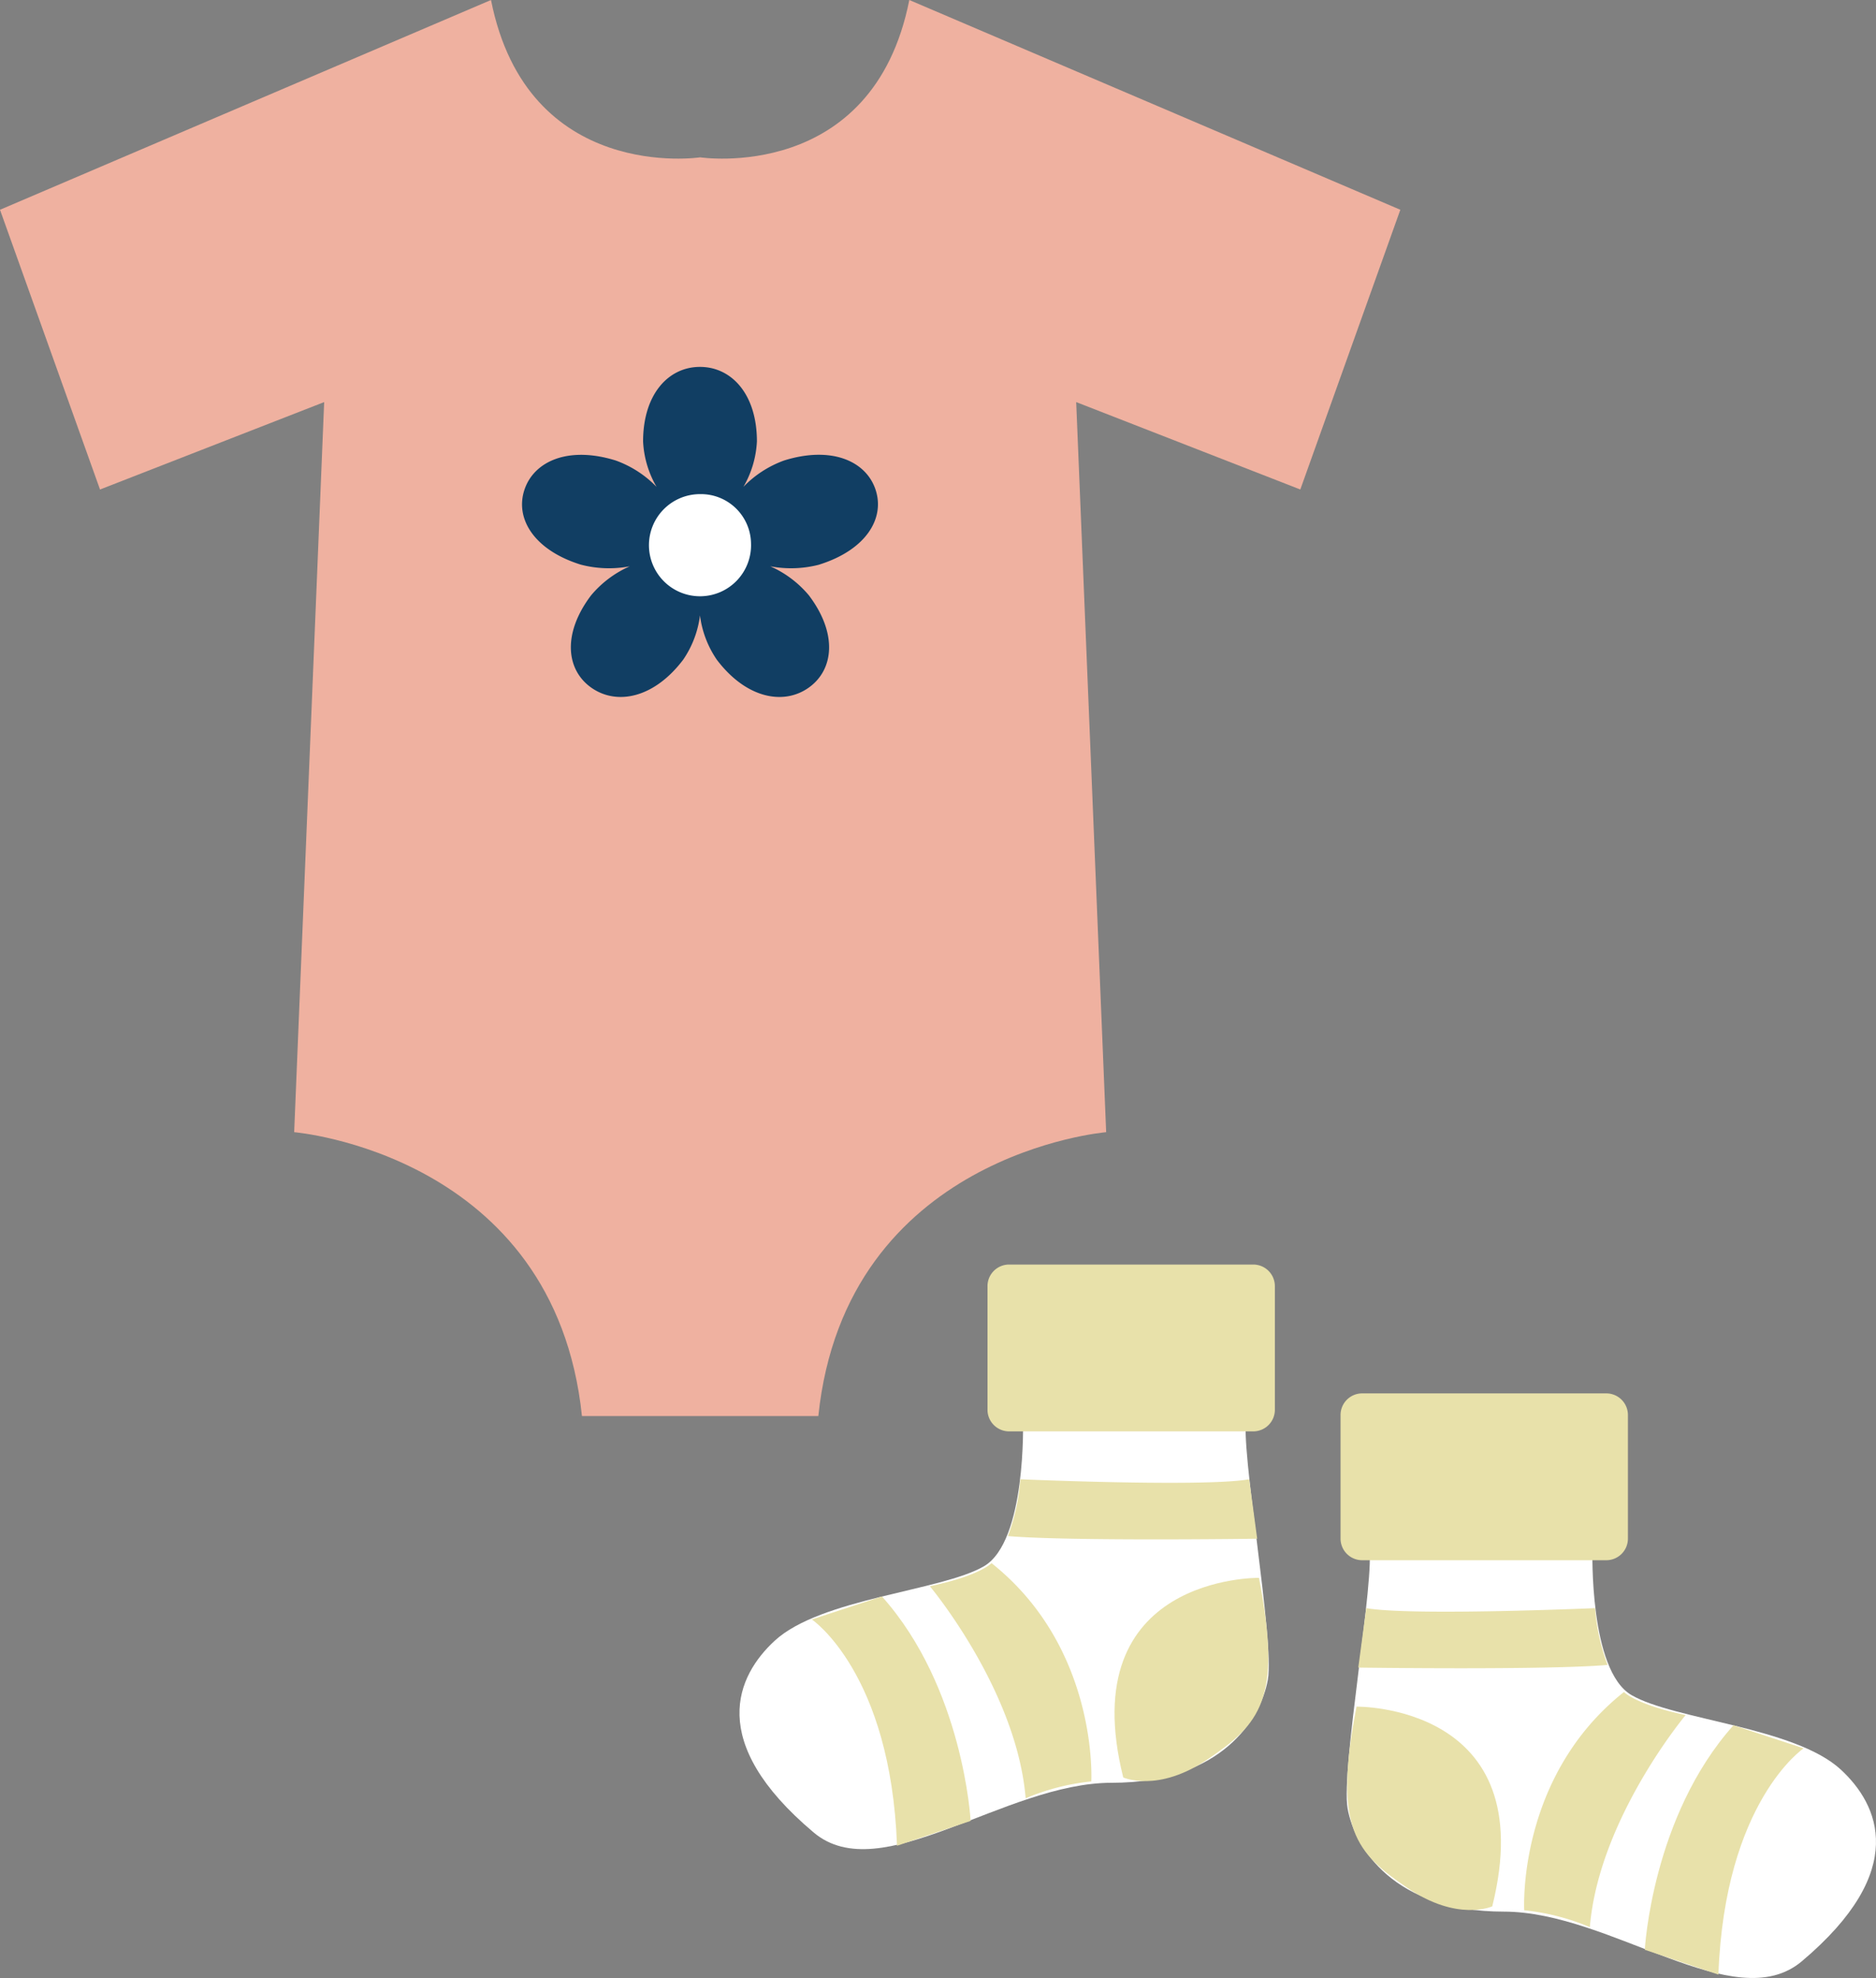 <svg id="グループ_1183" data-name="グループ 1183" xmlns="http://www.w3.org/2000/svg" xmlns:xlink="http://www.w3.org/1999/xlink" width="152.907" height="161.163" viewBox="0 0 152.907 161.163">
  <rect x="0" y="0" width="152.907" height="161.163" fill="#808080" stroke="none"/>
  <defs>
    <clipPath id="clip-path">
      <rect id="長方形_642" data-name="長方形 642" width="152.907" height="161.163" fill="none"/>
    </clipPath>
  </defs>
  <g id="グループ_1182" data-name="グループ 1182" clip-path="url(#clip-path)">
    <path id="パス_4913" data-name="パス 4913" d="M47.433,115.378C45.21,94.011,23.977,92.248,23.977,92.248l2.445-59.486L8.152,39.884,0,17.092,40.02,0c2.967,14.955,17.049,12.82,17.049,12.82S71.148,14.955,74.115,0l40.022,17.092-8.153,22.792L87.717,32.762,90.16,92.248S68.927,94.011,66.7,115.378Z" fill="#efb1a0"/>
    <path id="パス_4914" data-name="パス 4914" d="M47.466,32.428c3.82-1.2,5.366-3.776,4.577-6.117s-3.621-3.558-7.446-2.364a8.754,8.754,0,0,0-3.319,2.148,8.153,8.153,0,0,0,1.1-3.7c0-3.862-2.077-6.073-4.641-6.073S33.1,18.535,33.1,22.4a8.137,8.137,0,0,0,1.1,3.7,8.745,8.745,0,0,0-3.322-2.148c-3.82-1.194-6.65.022-7.443,2.364s.755,4.921,4.577,6.115a9.08,9.08,0,0,0,4,.139,8.66,8.66,0,0,0-3.152,2.368c-2.363,3.124-2.035,6.088.04,7.534s5.1.835,7.468-2.293a8.194,8.194,0,0,0,1.37-3.608,8.19,8.19,0,0,0,1.372,3.61c2.366,3.126,5.4,3.738,7.468,2.291s2.4-4.41.038-7.533a8.659,8.659,0,0,0-3.152-2.37,9.089,9.089,0,0,0,4-.137" transform="translate(19.316 13.572)" fill="#113e63"/>
    <path id="パス_4915" data-name="パス 4915" d="M37.2,25.982a4.161,4.161,0,1,1-4.159-4,4.078,4.078,0,0,1,4.159,4" transform="translate(24.013 18.279)" fill="#fff"/>
    <path id="パス_4916" data-name="パス 4916" d="M56.02,63.338s.291,9.835-3.183,11.858-13.3,2.6-17.061,6.073c-3.064,2.829-5.628,8.2,3.181,15.618,5.494,4.626,15.541-4.049,24.292-4.049,8.967,0,12.148-5.2,12.726-8.388s-2.311-19.089-1.736-21.4Z" transform="translate(27.362 52.42)" fill="#fff"/>
    <path id="パス_4917" data-name="パス 4917" d="M79.967,69.07s-.291,9.835,3.181,11.858,13.305,2.6,17.063,6.073c3.064,2.83,5.628,8.2-3.183,15.618-5.492,4.626-15.539-4.049-24.292-4.049-8.965,0-12.146-5.2-12.725-8.388s2.311-19.089,1.736-21.4Z" transform="translate(49.83 57.185)" fill="#fff"/>
    <path id="長方形_640" data-name="長方形 640" d="M1.761,0h19.9a1.762,1.762,0,0,1,1.762,1.762v10.07a1.761,1.761,0,0,1-1.761,1.761H1.761A1.761,1.761,0,0,1,0,11.832V1.761A1.761,1.761,0,0,1,1.761,0Z" transform="translate(80.488 103.033)" fill="#e8e1aa"/>
    <path id="パス_4918" data-name="パス 4918" d="M61.374,70.2S46.19,69.977,50.312,86.463c0,0,2.819,1.3,6.939-1.518s6.075-4.773,4.122-14.75" transform="translate(41.24 58.36)" fill="#e8e1aa"/>
    <path id="パス_4919" data-name="パス 4919" d="M36.132,72.9s6.434,4.339,6.941,18.439l6-2.026S48.5,78.47,41.842,71.024Z" transform="translate(30.04 59.05)" fill="#e8e1aa"/>
    <path id="パス_4920" data-name="パス 4920" d="M41.383,71.424s7.086,8.461,7.809,17.281a18.48,18.48,0,0,1,5.35-1.374s.615-10.847-8.133-17.788c0,0-.9,1.013-5.025,1.881" transform="translate(34.406 57.818)" fill="#e8e1aa"/>
    <path id="パス_4921" data-name="パス 4921" d="M45.868,65.812s14.968.65,18.655,0l.652,4.844s-15.329.216-20.318-.216a16.476,16.476,0,0,0,1.011-4.628" transform="translate(37.294 54.716)" fill="#e8e1aa"/>
    <path id="長方形_641" data-name="長方形 641" d="M1.761,0h19.9a1.762,1.762,0,0,1,1.762,1.762v10.07a1.761,1.761,0,0,1-1.761,1.761H1.761A1.761,1.761,0,0,1,0,11.832V1.761A1.761,1.761,0,0,1,1.761,0Z" transform="translate(109.264 113.531)" fill="#e8e1aa"/>
    <path id="パス_4922" data-name="パス 4922" d="M60.719,75.927S75.9,75.711,71.781,92.2c0,0-2.82,1.3-6.941-1.518s-6.075-4.773-4.121-14.75" transform="translate(49.848 63.126)" fill="#e8e1aa"/>
    <path id="パス_4923" data-name="パス 4923" d="M86.145,78.635S79.711,82.974,79.2,97.072l-6-2.024s.575-10.846,7.229-18.292Z" transform="translate(60.862 63.815)" fill="#e8e1aa"/>
    <path id="パス_4924" data-name="パス 4924" d="M81,77.156s-7.086,8.461-7.809,17.281a18.48,18.48,0,0,0-5.35-1.374s-.615-10.846,8.133-17.788c0,0,.9,1.013,5.025,1.881" transform="translate(56.393 62.584)" fill="#e8e1aa"/>
    <path id="パス_4925" data-name="パス 4925" d="M79.756,71.545s-14.966.65-18.655,0l-.65,4.844s15.329.218,20.318-.216a16.456,16.456,0,0,1-1.013-4.628" transform="translate(50.259 59.483)" fill="#e8e1aa"/>
  </g>
</svg>
